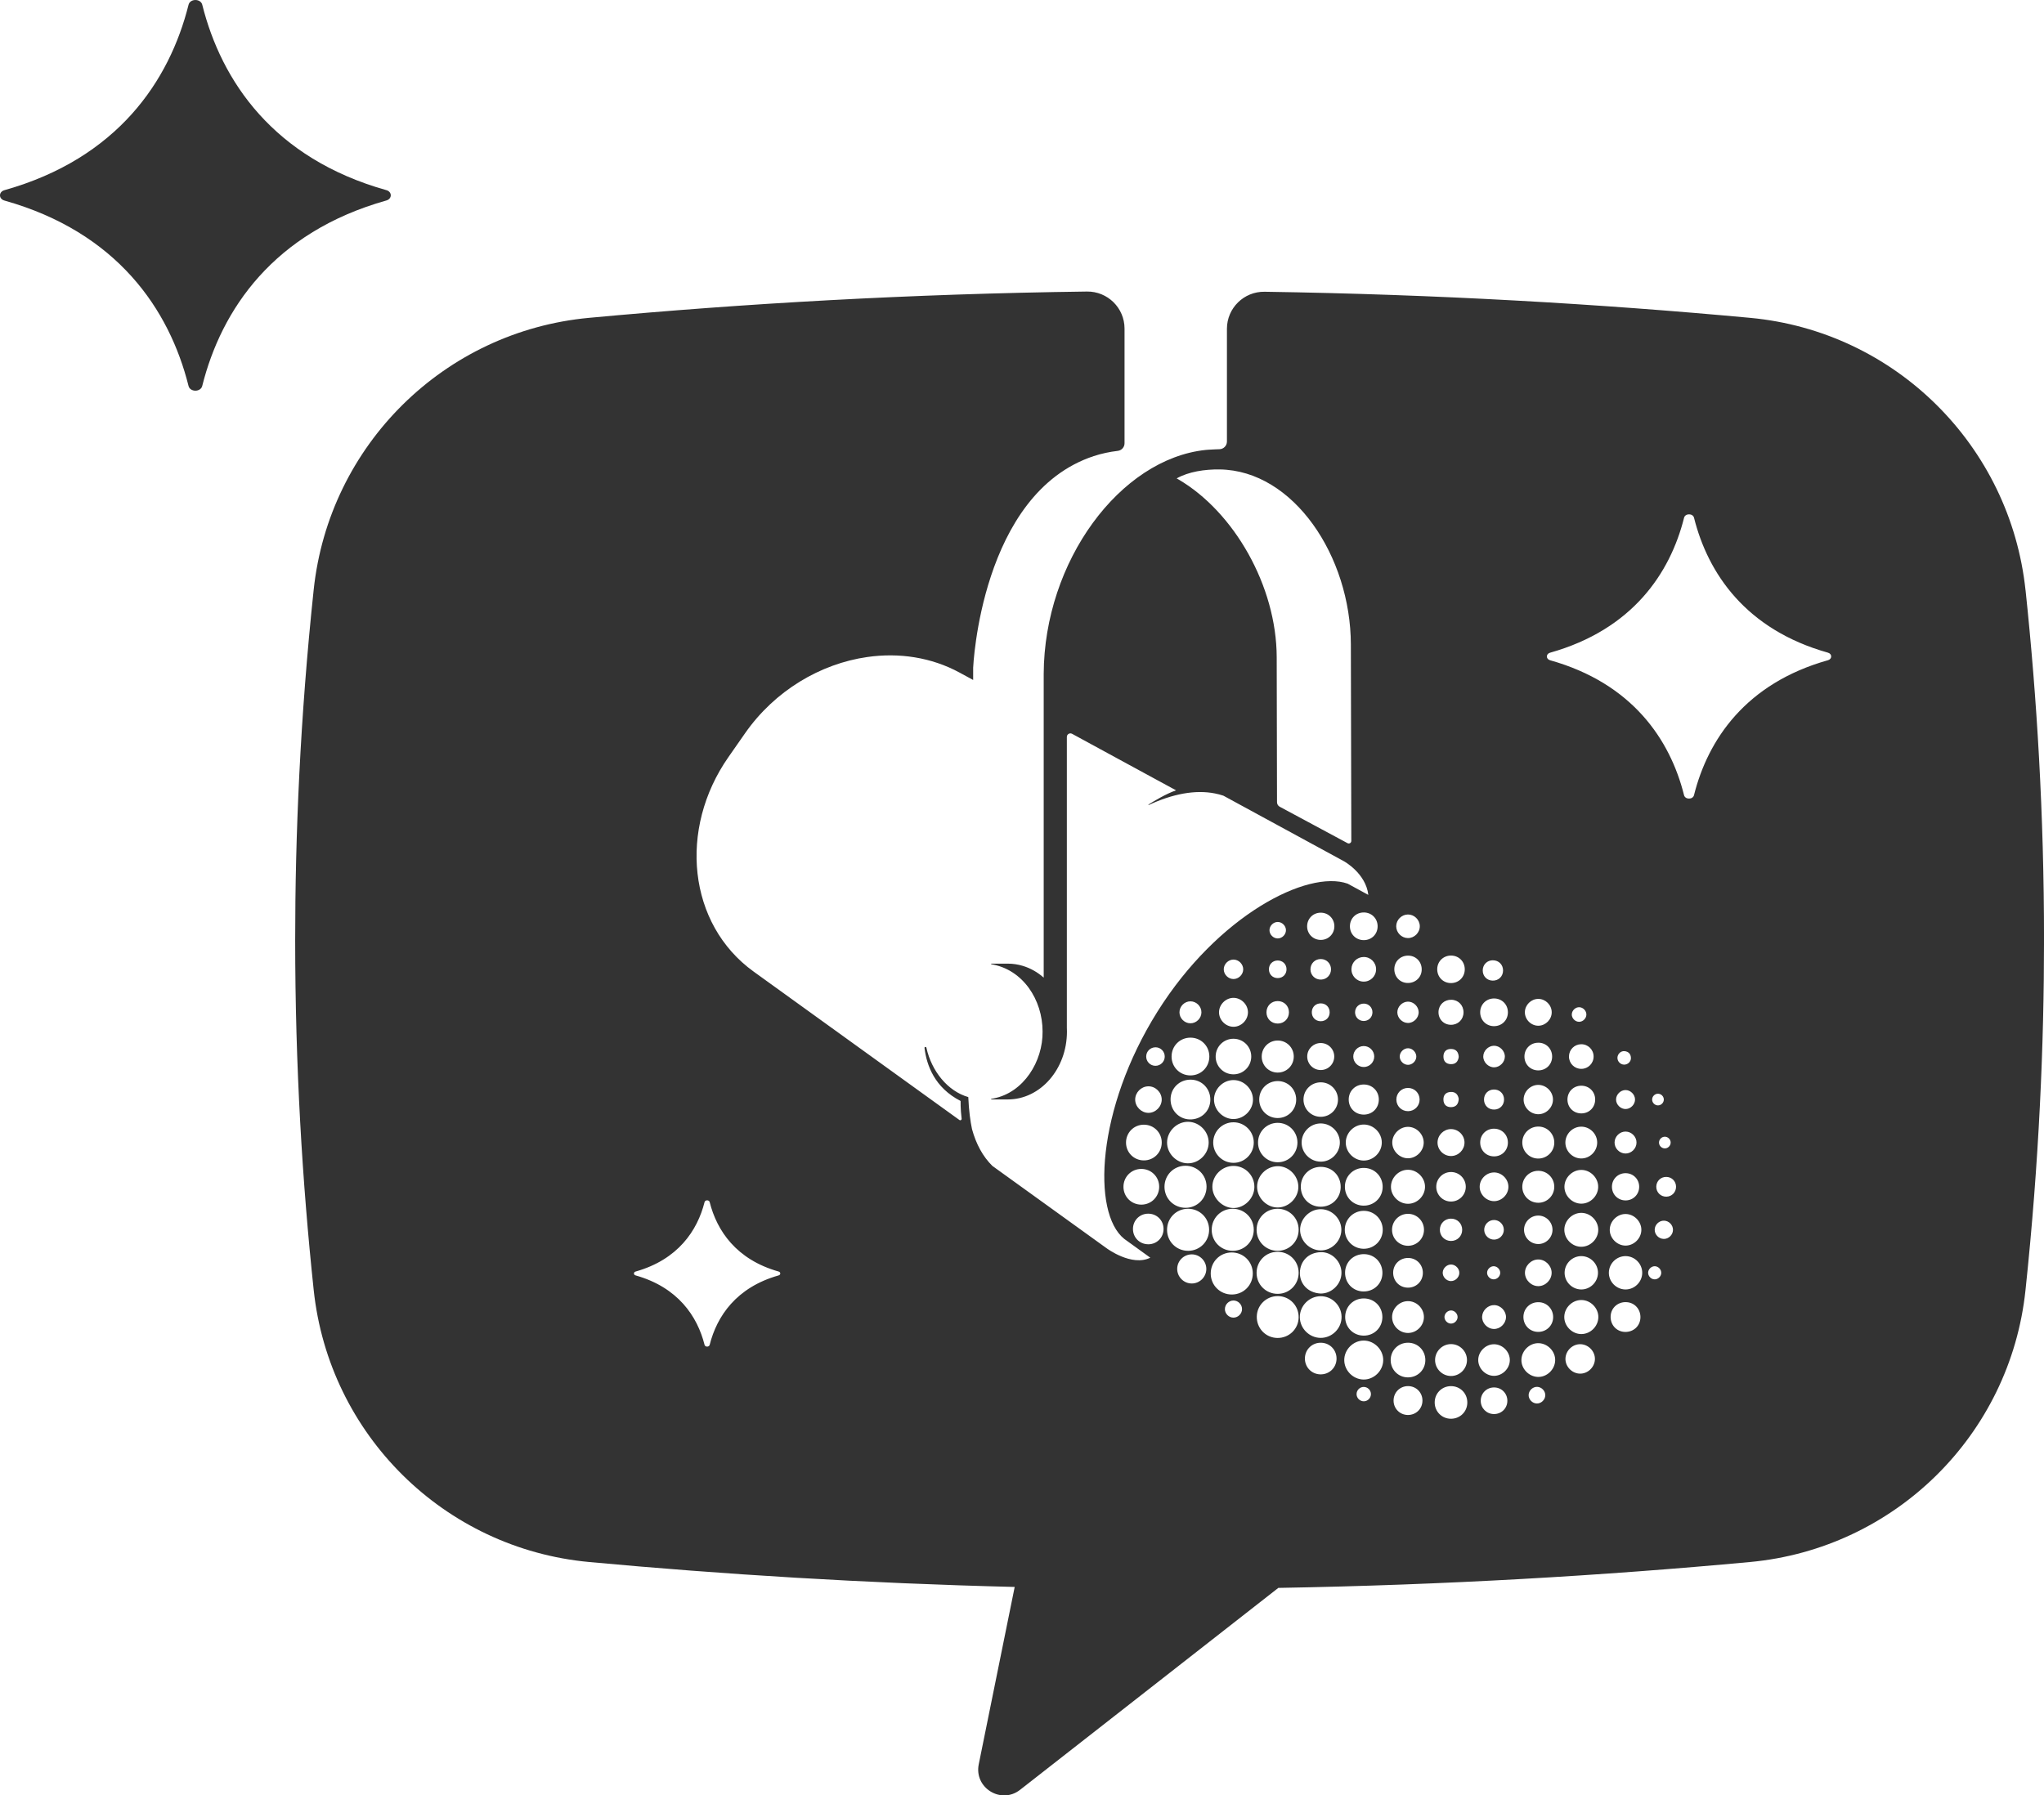 <?xml version="1.0" encoding="UTF-8"?>
<svg id="Layer_2" xmlns="http://www.w3.org/2000/svg" viewBox="0 0 798.27 701.36">
  <defs>
    <style>
      .cls-1 {
        fill: #333;
      }
    </style>
  </defs>
  <g id="logo">
    <g>
      <path class="cls-1" d="M791.06,230.59c-5.99-56.57-50.94-101.18-107.58-106.43-59.04-5.47-122.41-9.18-189.61-10.19-8.08-.12-14.7,6.4-14.7,14.48v44.03c0,1.61-1.27,2.94-2.89,3l-1.88.07c-1.85.07-3.2.18-3.47.21-33.54,3.48-63.14,43.52-63.32,87.49v118.65c-2.39-2.11-5.16-3.69-8.16-4.59-1.88-.57-3.85-.87-5.88-.87h-6.48v.23c12.37,1.98,20.09,13.88,20.08,26.29.15,11.61-7.33,23.89-19.21,26.15-.28.07-.57.12-.87.15v.23h6.48c12.77,0,23.12-11.88,23.12-26.53,0-.51-.01-1.01-.04-1.51v-113.57c0-1.05,1.12-1.72,2.05-1.22l22.14,12.05c6.01,3.26,13.2,7.18,18.46,10.03-3.88,1.34-8.63,4.2-10.81,5.58.04.05.07.11.1.17,9.31-4.36,18.23-6.06,25.91-4.53,1.12.22,2.22.51,3.29.87,13.36,7.27,31.15,16.95,47.04,25.59,0,0,8.6,4.69,9.56,13.17-3.34-1.82-8.07-4.39-8.07-4.39-15.68-5.54-50.67,12.37-74.29,50-23.84,37.99-25.67,78.55-12.98,88.75,0,0,6.48,4.67,10.19,7.36-7.27,3.61-17.06-3.69-17.06-3.69-13.78-9.94-31.65-22.82-44.61-32.16-3.73-3.66-6.37-8.56-7.96-14.38-.64-3.02-1.23-7.29-1.45-12.51-8.07-2.32-14.33-10.12-16.36-19.27-.03-.2-.19-.34-.4-.33-.2.02-.34.18-.34.37.8,6.79,3.95,15.56,14.1,20.75,0,0-.09,2.97.4,6.92.06.47-.47.8-.85.52-25.22-18.19-80.39-57.99-80.39-57.99-25.69-18.53-29.45-55.73-9.82-83.81l6.51-9.33c11.59-16.59,29.4-27.13,47.72-29.74,12.37-1.77,24.98.08,36.07,6.11l4.93,2.68.16.09.17.09v-4.78s2.9-68.09,47.1-82.68c3.05-1,6.19-1.66,9.37-2.04,1.51-.18,2.65-1.45,2.65-2.97v-44.79c0-8.07-6.61-14.58-14.68-14.48-68.99.91-133.98,4.66-194.43,10.27-56.56,5.24-101.57,49.71-107.56,106.19-5.32,50.17-7.23,96.12-7.23,136.82,0,49.08,2.78,94.84,7.23,136.76,5.99,56.53,50.96,101.01,107.56,106.26,52.15,4.83,107.66,8.3,166.21,9.74-4.99,24.65-9.95,49.11-14.04,69.28-1.87,9.21,8.74,15.76,16.14,9.97,11.43-8.94,23.9-18.69,36.47-28.52,23.03-18.01,46.39-36.29,64.39-50.36,65.21-1.13,126.77-4.78,184.24-10.11,56.54-5.24,101.56-49.62,107.55-106.09,5.33-50.21,7.25-96.2,7.25-136.93,0-49.01-2.78-94.71-7.21-136.58ZM526.28,329.38l-26.5-14.24c-.65-.35-1.05-1.02-1.05-1.76-.06-27.56-.12-56.61-.12-56.61-.06-27.91-16.72-56.82-38.37-69.49-.23-.14-.46-.27-.7-.4,4.67-2.63,11.01-3.58,16.79-3.5,28.86.38,51.17,33.94,51.24,68.42l.18,76.7c0,.76-.81,1.24-1.47.88ZM304.08,498.23c-16.51,4.65-24.12,15.96-26.92,27.12-.23.92-1.77.92-2,0-2.8-11.17-10.41-22.47-26.92-27.12-.87-.24-.87-1.27,0-1.52,16.51-4.65,24.12-15.96,26.92-27.12.23-.92,1.77-.92,2,0,2.8,11.16,10.41,22.47,26.92,27.12.87.24.87,1.27,0,1.52ZM600.78,390.21c2.82,0,5.2,2.37,5.23,5.19.03,2.8-2.32,5.22-5.13,5.29-2.89.07-5.39-2.41-5.35-5.31.04-2.82,2.43-5.17,5.25-5.17ZM600.79,407.32c3.09.01,5.42,2.39,5.39,5.49-.04,3.08-2.45,5.39-5.55,5.33-2.98-.07-5.25-2.38-5.27-5.37-.02-3.09,2.34-5.46,5.43-5.44ZM601.08,423.81c3.06.18,5.53,2.87,5.42,5.91-.11,3.15-2.91,5.72-6.04,5.53-3.06-.18-5.53-2.87-5.42-5.91.12-3.15,2.91-5.72,6.04-5.53ZM594.53,445.98c.18-3.44,3.12-6.07,6.59-5.89,3.44.18,6.07,3.12,5.89,6.59-.18,3.44-3.12,6.07-6.59,5.89-3.44-.18-6.07-3.12-5.89-6.59ZM600.75,457.36c3.47,0,6.25,2.76,6.26,6.23,0,3.47-2.76,6.25-6.23,6.26-3.47,0-6.25-2.76-6.26-6.23,0-3.47,2.76-6.25,6.23-6.26ZM600.71,485.97c-3-.04-5.47-2.5-5.51-5.5-.04-3.08,2.54-5.66,5.62-5.62,3,.04,5.47,2.5,5.5,5.5.04,3.08-2.54,5.66-5.62,5.62ZM605.98,497.11c.06,2.78-2.32,5.25-5.11,5.31-2.78.06-5.25-2.32-5.31-5.11-.06-2.78,2.32-5.25,5.11-5.31,2.78-.06,5.25,2.32,5.31,5.11ZM601,508.69c3.21.11,5.65,2.72,5.57,5.97-.08,3.22-2.67,5.68-5.92,5.63-3.23-.05-5.71-2.61-5.69-5.86.03-3.33,2.68-5.86,6.04-5.74ZM583.06,375.13c2.25.01,3.94,1.69,3.95,3.94.02,2.34-1.76,4.07-4.1,4-2.24-.06-3.88-1.79-3.84-4.05.04-2.24,1.74-3.91,4-3.9ZM583.51,390.04c3.09.01,5.43,2.39,5.39,5.49-.04,3.08-2.45,5.39-5.55,5.33-3.07-.07-5.36-2.51-5.27-5.61.09-2.97,2.43-5.22,5.43-5.21ZM583.59,416.94c-2.27.06-4.33-1.96-4.31-4.24.01-2.19,1.92-4.13,4.12-4.19,2.27-.06,4.33,1.96,4.31,4.24-.01,2.19-1.92,4.13-4.12,4.19ZM587.4,429.42c.05,2.25-1.58,3.97-3.81,4.02-2.26.05-3.97-1.57-4.02-3.81-.05-2.26,1.57-3.97,3.81-4.02,2.26-.05,3.97,1.57,4.02,3.81ZM583.6,440.92c2.98.05,5.26,2.35,5.3,5.34.03,3.1-2.31,5.47-5.4,5.47-3.09,0-5.44-2.36-5.42-5.46.03-3.09,2.42-5.41,5.52-5.36ZM583.45,458c3.05-.02,5.66,2.58,5.65,5.63s-2.66,5.64-5.69,5.59c-3.05-.06-5.62-2.73-5.53-5.75.09-2.97,2.61-5.44,5.57-5.47ZM583.57,484.24c-2.07.05-3.83-1.61-3.92-3.68-.09-2.16,1.7-4,3.86-3.98,2.07.02,3.78,1.73,3.8,3.8.02,2.07-1.67,3.81-3.74,3.86ZM585.9,497.29c-.05,1.35-1.26,2.5-2.6,2.48-1.41-.02-2.63-1.35-2.52-2.74.11-1.35,1.37-2.46,2.69-2.39,1.34.08,2.48,1.32,2.43,2.65ZM583.59,509.83c2.54.06,4.7,2.37,4.56,4.88-.14,2.46-2.33,4.51-4.76,4.44-2.54-.06-4.7-2.37-4.56-4.88.14-2.46,2.33-4.51,4.76-4.44ZM566.76,373.28c3.08.04,5.39,2.46,5.29,5.57-.09,2.97-2.44,5.21-5.45,5.18-3.08-.04-5.39-2.46-5.3-5.57.09-2.97,2.44-5.21,5.45-5.18ZM566.57,426.56c1.91-.09,2.85,1.05,3.13,2.71-.11,1.99-1,3.16-2.9,3.22-1.87.06-3.01-.96-3.08-2.85-.07-1.87.96-3,2.85-3.08ZM563.72,412.62c.06-1.88,1.2-2.91,3.08-2.85,1.9.06,2.8,1.23,2.9,3.09-.23,1.83-1.24,2.91-3.12,2.84-1.89-.07-2.91-1.21-2.85-3.08ZM566.65,400.33c-2.85-.02-4.95-2.23-4.85-5.11.1-2.74,2.27-4.74,5.04-4.67,2.75.07,4.77,2.2,4.73,4.99-.05,2.76-2.15,4.81-4.93,4.79ZM566.62,441.07c2.92-.04,5.36,2.39,5.33,5.31-.03,2.83-2.37,5.17-5.2,5.21-2.92.04-5.36-2.39-5.33-5.31.03-2.83,2.37-5.17,5.19-5.21ZM566.62,457.84c3.19-.04,5.8,2.52,5.83,5.7.04,3.19-2.52,5.8-5.7,5.83-3.19.04-5.8-2.52-5.83-5.7-.04-3.19,2.52-5.8,5.7-5.83ZM566.64,500.45c-1.79-.03-3.33-1.7-3.19-3.46.13-1.7,1.73-3.11,3.4-3.02,1.69.1,3.14,1.67,3.08,3.34-.06,1.7-1.59,3.16-3.29,3.13ZM569.25,514.57c-.05,1.35-1.26,2.5-2.6,2.48-1.41-.02-2.63-1.35-2.52-2.74.11-1.35,1.37-2.46,2.69-2.39,1.34.08,2.48,1.32,2.43,2.65ZM566.63,484.77c-2.47-.03-4.36-2-4.3-4.48.06-2.38,1.92-4.21,4.3-4.24,2.49-.03,4.42,1.88,4.42,4.36,0,2.48-1.93,4.39-4.42,4.36ZM566.76,525.06c3.42.04,6.2,2.88,6.16,6.3-.04,3.42-2.88,6.2-6.3,6.16-3.42-.04-6.2-2.88-6.16-6.3.04-3.42,2.88-6.2,6.3-6.16ZM549.83,357.24c2.48-.03,4.59,2.01,4.66,4.49.07,2.56-2.11,4.76-4.67,4.72-2.48-.04-4.54-2.13-4.54-4.61,0-2.48,2.07-4.57,4.55-4.6ZM550.18,373.31c3.06.14,5.27,2.68,5.04,5.81-.21,2.94-2.71,5.05-5.74,4.86-2.95-.18-5.09-2.65-4.93-5.68.16-2.96,2.6-5.12,5.62-4.99ZM549.82,399.61c-2.2-.04-4.1-1.97-4.1-4.17,0-2.2,1.91-4.12,4.11-4.16,2.2-.03,4.15,1.84,4.22,4.05.07,2.28-1.94,4.32-4.23,4.28ZM553.13,412.82c-.05,1.7-1.58,3.17-3.27,3.15-1.7-.02-3.19-1.51-3.21-3.21-.02-1.78,1.62-3.36,3.39-3.27,1.69.09,3.14,1.65,3.09,3.33ZM549.82,424.99c2.54-.03,4.56,1.94,4.6,4.48.03,2.54-1.94,4.56-4.48,4.6-2.54.03-4.56-1.94-4.6-4.48-.03-2.54,1.94-4.56,4.47-4.6ZM549.94,440.19c3.27.04,6.08,2.87,6.08,6.14,0,3.26-2.81,6.1-6.08,6.14-3.26.04-6.12-2.74-6.2-6.02-.08-3.34,2.85-6.3,6.2-6.26ZM549.89,456.96c3.62,0,6.72,3.17,6.64,6.77-.08,3.56-3.11,6.53-6.66,6.52-3.62,0-6.73-3.17-6.64-6.77.08-3.56,3.11-6.53,6.66-6.52ZM549.76,508.28c3.4-.07,6.3,2.74,6.34,6.15.04,3.4-2.8,6.27-6.21,6.28s-6.25-2.86-6.22-6.27c.03-3.31,2.77-6.09,6.09-6.16ZM544.09,496.97c.11-3.21,2.72-5.64,5.98-5.56,3.22.08,5.68,2.67,5.62,5.92-.05,3.23-2.61,5.71-5.86,5.68-3.33-.03-5.85-2.68-5.74-6.04ZM549.82,486.65c-3.46-.04-6.21-2.85-6.17-6.31.04-3.46,2.85-6.21,6.31-6.17,3.46.04,6.21,2.85,6.17,6.31-.04,3.46-2.85,6.21-6.31,6.17ZM532.71,356.44c2.98.05,5.27,2.34,5.31,5.33.04,3.1-2.3,5.48-5.39,5.49-3.09,0-5.45-2.35-5.43-5.45.02-3.09,2.41-5.42,5.51-5.37ZM532.55,408.63c2.24-.03,4.12,1.79,4.15,4.04.03,2.24-1.79,4.12-4.04,4.15-2.24.03-4.12-1.79-4.15-4.04-.03-2.24,1.79-4.12,4.04-4.15ZM529.21,395.42c.02-1.96,1.57-3.44,3.54-3.37,1.86.07,3.26,1.55,3.25,3.42-.02,1.96-1.57,3.44-3.54,3.37-1.86-.07-3.26-1.55-3.25-3.42ZM532.48,383.46c-2.69-.07-4.78-2.3-4.68-5,.09-2.59,2.21-4.63,4.82-4.62,2.7,0,4.84,2.18,4.8,4.88-.04,2.69-2.24,4.81-4.94,4.74ZM532.67,423.65c3.26.03,5.76,2.51,5.82,5.76.05,3.38-2.46,5.97-5.82,6-3.37.03-5.94-2.52-5.94-5.88,0-3.36,2.57-5.91,5.94-5.88ZM532.66,439.29c3.82.03,7.02,3.28,6.99,7.08-.03,3.82-3.28,7.02-7.08,6.99-3.82-.03-7.02-3.28-6.99-7.08.03-3.82,3.28-7.02,7.09-6.99ZM525.25,463.18c.21-4.06,3.57-7.1,7.67-6.94,4.17.16,7.28,3.6,7.06,7.79-.21,4.06-3.57,7.1-7.67,6.94-4.17-.16-7.28-3.59-7.06-7.79ZM532.59,473c4.14-.01,7.46,3.31,7.43,7.45-.02,4.15-3.37,7.43-7.51,7.37-4.05-.06-7.27-3.28-7.31-7.33-.05-4.14,3.25-7.48,7.39-7.49ZM532.5,504.5c-4.08-.04-7.21-3.23-7.19-7.34.02-4.18,3.3-7.34,7.52-7.24,4.06.09,7.14,3.34,7.07,7.45-.07,4.07-3.29,7.17-7.4,7.13ZM539.88,514.52c-.02,4.1-3.2,7.25-7.3,7.23-4.1-.02-7.25-3.2-7.23-7.3.02-4.1,3.2-7.25,7.3-7.23,4.1.02,7.25,3.2,7.23,7.3ZM515.82,356.53c2.97,0,5.29,2.31,5.31,5.27.02,2.97-2.26,5.32-5.21,5.37-2.97.05-5.35-2.21-5.43-5.15-.08-3.08,2.27-5.49,5.33-5.49ZM515.98,382.67c-2.31.09-4.16-1.66-4.19-3.96-.03-2.31,1.77-4.11,4.08-4.07,2.22.03,3.92,1.75,3.95,3.96.03,2.21-1.64,3.98-3.84,4.07ZM519.29,395.51c-.03,1.99-1.5,3.42-3.49,3.42-2.07,0-3.57-1.58-3.48-3.67.09-1.97,1.61-3.36,3.61-3.3,1.98.06,3.39,1.55,3.36,3.55ZM515.81,407.45c2.94,0,5.31,2.4,5.27,5.34-.03,2.94-2.46,5.28-5.4,5.21-2.94-.07-5.25-2.52-5.15-5.46.09-2.84,2.43-5.1,5.28-5.09ZM515.95,422.8c3.7.07,6.63,3.1,6.59,6.82-.04,3.7-3.04,6.66-6.76,6.65-3.71-.01-6.69-2.99-6.71-6.7-.02-3.81,3.06-6.84,6.88-6.77ZM515.92,438.86c4.1.08,7.42,3.5,7.35,7.58-.08,4.1-3.5,7.42-7.58,7.35-4.1-.08-7.42-3.5-7.35-7.58.08-4.1,3.5-7.42,7.58-7.35ZM515.86,455.82c4.43.02,7.81,3.5,7.74,7.96-.07,4.32-3.5,7.64-7.84,7.62-4.43-.02-7.81-3.51-7.74-7.96.07-4.32,3.5-7.64,7.84-7.62ZM515.85,472.36c4.39.03,8.08,3.79,8.01,8.15-.07,4.39-3.87,8.07-8.21,7.95-4.3-.12-7.9-3.77-7.91-8.03-.01-4.34,3.76-8.1,8.11-8.07ZM515.84,489.14c4.39-.1,8.1,3.74,8.06,8.12-.03,4.39-3.78,8.09-8.16,8.05-5.28-.3-8.16-4.11-8.08-8.14.09-4.48,3.27-7.91,8.18-8.02ZM515.75,506.35c4.43-.03,8.13,3.6,8.19,8.03.06,4.52-3.69,8.29-8.21,8.25-4.42-.04-8.09-3.74-8.09-8.15,0-4.41,3.68-8.1,8.1-8.13ZM464.05,488.62c-4.59.02-8.25-3.58-8.27-8.16-.02-4.59,3.58-8.25,8.16-8.27,4.59-.02,8.25,3.58,8.27,8.16.02,4.59-3.58,8.25-8.16,8.27ZM471.12,495.73c-.02,3.1-2.56,5.65-5.67,5.65-3.18.01-5.77-2.63-5.7-5.81.06-3.1,2.65-5.6,5.76-5.56,3.1.04,5.62,2.61,5.61,5.71ZM463.05,471.82c-4.59.02-8.25-3.58-8.27-8.16-.02-4.59,3.58-8.25,8.16-8.27,4.59-.02,8.25,3.58,8.27,8.16.02,4.59-3.58,8.25-8.16,8.27ZM478.38,511.39c0-1.83,1.55-3.37,3.37-3.36,1.78.02,3.27,1.49,3.32,3.27.05,1.82-1.48,3.39-3.31,3.42-1.82.03-3.38-1.51-3.39-3.34ZM509.63,530.34c.19-3.4,3-5.95,6.44-5.81,3.49.14,6.09,3.02,5.9,6.54-.19,3.4-3,5.95-6.44,5.81-3.49-.14-6.09-3.02-5.9-6.54ZM498.83,522.66c-4.55-.08-8.11-3.81-8-8.41.1-4.44,3.75-7.97,8.23-7.94,4.56.02,8.17,3.71,8.12,8.29-.05,4.56-3.76,8.14-8.35,8.06ZM498.99,360.16c1.71-.01,3.22,1.48,3.23,3.2.01,1.71-1.48,3.22-3.2,3.23-1.71.01-3.22-1.48-3.23-3.2-.01-1.71,1.48-3.22,3.2-3.23ZM498.84,375.21c2-.08,3.55,1.34,3.6,3.33.05,2-1.39,3.52-3.39,3.54-2,.02-3.49-1.45-3.48-3.45,0-1.91,1.38-3.34,3.27-3.42ZM498.99,391.06c2.5,0,4.4,1.88,4.4,4.38,0,2.5-1.88,4.4-4.38,4.4-2.5,0-4.4-1.88-4.4-4.38,0-2.5,1.88-4.4,4.38-4.4ZM498.97,406.47c3.47-.02,6.25,2.7,6.3,6.16.05,3.57-2.77,6.4-6.34,6.36-3.46-.04-6.19-2.81-6.18-6.28.01-3.47,2.76-6.22,6.22-6.24ZM499.13,422.31c3.97.06,7.09,3.25,7.09,7.23,0,4.07-3.26,7.27-7.35,7.21-3.97-.06-7.09-3.25-7.09-7.23,0-4.07,3.26-7.27,7.35-7.21ZM498.92,438.63c4.31-.04,7.77,3.37,7.79,7.67.01,4.31-3.42,7.74-7.73,7.73-4.21-.01-7.6-3.36-7.67-7.55-.07-4.32,3.32-7.81,7.61-7.85ZM498.78,455.56c4.33-.16,8.16,3.48,8.28,7.89.12,4.33-3.58,8.15-7.95,8.24-4.32.08-8.12-3.66-8.16-8.03-.03-4.28,3.5-7.93,7.83-8.1ZM498.91,472.19c4.59-.02,8.25,3.58,8.27,8.16.02,4.59-3.58,8.25-8.16,8.27-4.59.02-8.25-3.58-8.27-8.16-.02-4.59,3.58-8.25,8.16-8.27ZM498.91,489c4.59-.02,8.25,3.58,8.27,8.16.02,4.59-3.58,8.25-8.16,8.27-4.59.02-8.25-3.58-8.27-8.16-.02-4.59,3.58-8.25,8.16-8.27ZM481.75,374.85c2.04.01,3.79,1.79,3.78,3.82-.01,2.04-1.79,3.79-3.82,3.78-2.04-.01-3.79-1.79-3.78-3.82.01-2.04,1.79-3.79,3.82-3.78ZM481.77,389.8c3.04.03,5.63,2.66,5.61,5.69-.03,3.04-2.66,5.64-5.69,5.61-3.04-.03-5.63-2.66-5.61-5.69.03-3.04,2.66-5.63,5.69-5.61ZM481.75,405.78c3.88.02,6.97,3.16,6.92,7.04-.05,3.88-3.23,6.95-7.1,6.86-3.88-.09-6.92-3.29-6.8-7.16.12-3.79,3.19-6.76,6.97-6.74ZM481.74,421.92c4.04,0,7.49,3.38,7.6,7.44.11,4.11-3.35,7.71-7.5,7.78-4.11.07-7.69-3.43-7.72-7.56-.03-4.13,3.49-7.67,7.62-7.66ZM481.78,438.41c4.38.03,7.9,3.6,7.87,7.97-.03,4.38-3.6,7.9-7.97,7.87-4.38-.03-7.9-3.6-7.87-7.97.03-4.38,3.6-7.9,7.97-7.87ZM481.76,455.45c4.54.02,8.18,3.72,8.13,8.27-.05,4.46-3.96,8.31-8.33,8.18-4.28-.13-8.06-3.99-8.08-8.26-.02-4.46,3.77-8.21,8.28-8.19ZM481.38,472.19c4.6-.02,8.25,3.58,8.27,8.16.02,4.59-3.58,8.25-8.16,8.27-4.59.02-8.25-3.58-8.27-8.16-.02-4.59,3.58-8.25,8.16-8.27ZM481,489.26c4.59-.02,8.25,3.58,8.27,8.16.02,4.59-3.58,8.25-8.16,8.27-4.59.02-8.24-3.58-8.27-8.16-.02-4.59,3.58-8.25,8.16-8.27ZM464.94,391.16c2.32.01,4.29,1.99,4.27,4.31-.01,2.32-1.99,4.29-4.31,4.27-2.32-.01-4.29-1.99-4.27-4.31.01-2.32,1.99-4.29,4.31-4.27ZM464.95,405.35c4.08.01,7.3,3.2,7.35,7.28.05,4.18-3.22,7.49-7.4,7.47-4.08-.01-7.3-3.2-7.35-7.28-.05-4.18,3.22-7.49,7.4-7.47ZM465.13,421.76c4.31.09,7.62,3.55,7.56,7.91-.06,4.42-3.61,7.76-8.09,7.62-4.3-.14-7.55-3.65-7.44-8.03.11-4.31,3.6-7.59,7.97-7.5ZM464,438.22c4.41.04,8.09,3.79,8.04,8.18-.05,4.41-3.79,8.09-8.18,8.04-4.39-.05-8.12-3.83-8.07-8.18.05-4.38,3.83-8.08,8.21-8.04ZM451.3,409.11c2.02.02,3.63,1.68,3.58,3.71-.04,1.97-1.67,3.54-3.66,3.53-2.02-.02-3.63-1.68-3.58-3.71.04-1.97,1.67-3.54,3.66-3.52ZM448.44,424.36c2.8-.06,5.23,2.31,5.26,5.13.03,2.79-2.37,5.23-5.17,5.24-2.79,0-5.21-2.42-5.19-5.22.02-2.76,2.32-5.09,5.09-5.15ZM446.69,439.35c3.9-.02,7,3.04,7.02,6.93.02,3.9-3.04,7-6.93,7.02-3.9.02-7-3.04-7.02-6.93-.02-3.9,3.04-7,6.93-7.02ZM438.76,463.65c-.02-3.9,3.04-7,6.93-7.02,3.9-.02,7,3.04,7.02,6.93.02,3.9-3.04,7-6.93,7.02-3.9.02-7-3.04-7.02-6.93ZM448.42,486.06c-3.37-.01-5.99-2.67-5.95-6.05.04-3.3,2.61-5.87,5.91-5.9,3.38-.03,6.03,2.58,6.04,5.96.01,3.37-2.63,6.01-6,6ZM532.62,547.4c-1.56,0-2.85-1.3-2.82-2.86.03-1.5,1.29-2.75,2.79-2.75,1.56,0,2.85,1.3,2.82,2.86-.03,1.51-1.29,2.75-2.79,2.75ZM532.46,538.9c-4.06-.09-7.44-3.52-7.47-7.57-.02-4.13,3.5-7.66,7.63-7.65,4.13.02,7.64,3.58,7.59,7.69-.06,4.14-3.64,7.62-7.75,7.53ZM549.79,552.75c-3.09-.04-5.52-2.49-5.54-5.59-.02-3.19,2.46-5.69,5.64-5.69s5.66,2.5,5.64,5.69c-.02,3.18-2.54,5.63-5.74,5.59ZM549.77,538.06c-3.71-.05-6.62-2.99-6.65-6.71-.03-3.83,2.95-6.83,6.77-6.83s6.79,3,6.77,6.83c-.03,3.82-3.05,6.76-6.89,6.71ZM566.57,554.22c-3.49-.05-6.23-2.81-6.26-6.31-.02-3.6,2.77-6.43,6.37-6.43s6.4,2.82,6.37,6.43c-.02,3.59-2.87,6.36-6.48,6.31ZM583.4,552.39c-2.85-.04-5.09-2.3-5.11-5.15-.02-2.94,2.27-5.25,5.2-5.25s5.22,2.31,5.2,5.25c-.02,2.93-2.34,5.19-5.29,5.15ZM583.45,537.46c-3.29-.02-6.12-2.85-6.14-6.14-.02-3.37,2.96-6.3,6.32-6.2,3.3.1,6.08,2.99,6.02,6.26-.06,3.29-2.92,6.1-6.2,6.08ZM600.19,548.26c-1.74-.04-3.23-1.58-3.19-3.31.04-1.74,1.58-3.23,3.31-3.19,1.74.04,3.23,1.58,3.19,3.31-.04,1.74-1.58,3.23-3.31,3.19ZM600.58,537.88c-3.57-.13-6.53-3.27-6.4-6.78.13-3.57,3.27-6.53,6.78-6.4,3.57.13,6.53,3.27,6.4,6.78-.13,3.57-3.27,6.53-6.78,6.4ZM617.02,536.6c-3.16-.07-5.78-2.85-5.64-5.97.14-3.08,2.81-5.6,5.86-5.53,3.16.07,5.78,2.85,5.64,5.97-.14,3.08-2.81,5.6-5.86,5.53ZM617.57,521.14c-3.62,0-6.73-3.16-6.65-6.77.08-3.56,3.11-6.53,6.65-6.53,3.62,0,6.73,3.16,6.65,6.77-.08,3.56-3.11,6.53-6.65,6.53ZM617.47,407.92c2.7-.05,4.89,2.08,4.9,4.77.02,2.7-2.13,4.86-4.83,4.85-2.7-.01-4.83-2.19-4.79-4.89.04-2.6,2.11-4.68,4.71-4.73ZM613.86,396.18c.08-1.5,1.45-2.77,2.93-2.72,1.49.05,2.79,1.4,2.76,2.89-.02,1.49-1.35,2.81-2.84,2.81-1.56,0-2.94-1.43-2.86-2.98ZM617.58,424.12c2.99,0,5.32,2.26,5.4,5.24.08,3.1-2.22,5.53-5.3,5.58-3.1.05-5.49-2.27-5.52-5.36-.02-3.1,2.32-5.46,5.42-5.46ZM617.55,440.12c3.41,0,6.25,2.86,6.22,6.26-.03,3.41-2.92,6.23-6.32,6.16-3.41-.06-6.2-2.99-6.1-6.38.1-3.32,2.89-6.04,6.2-6.04ZM617.63,457.02c3.56.04,6.57,3.11,6.53,6.65-.04,3.56-3.11,6.57-6.65,6.53-3.56-.04-6.57-3.12-6.53-6.65.04-3.56,3.12-6.57,6.65-6.53ZM617.6,473.79c3.55.02,6.57,3.05,6.59,6.6.02,3.54-2.98,6.59-6.54,6.65-3.53.06-6.61-2.91-6.71-6.48-.1-3.61,3.03-6.79,6.66-6.77ZM624.08,497.26c-.04,3.59-3.06,6.53-6.63,6.46-3.6-.08-6.51-3.12-6.4-6.69.11-3.51,3.01-6.34,6.51-6.34,3.58,0,6.56,2.99,6.52,6.57ZM634.49,520.3c-3.3-.16-5.68-2.9-5.46-6.29.21-3.19,2.88-5.5,6.16-5.34,3.21.16,5.57,2.77,5.47,6.05-.11,3.32-2.79,5.74-6.18,5.58ZM634.76,503.72c-3.59-.06-6.52-3.09-6.43-6.66.09-3.51,2.98-6.35,6.48-6.37,3.58-.02,6.57,2.96,6.55,6.54-.02,3.59-3.03,6.54-6.6,6.49ZM634.81,425.82c1.93-.02,3.68,1.67,3.74,3.61.06,1.93-1.61,3.71-3.55,3.8-2.02.1-3.88-1.7-3.86-3.73.01-1.94,1.73-3.66,3.67-3.68ZM631.68,413.13c.07-1.45,1.38-2.67,2.81-2.51,1.53.18,2.4,1.11,2.46,2.65.06,1.45-1.25,2.66-2.7,2.62-1.45-.04-2.64-1.32-2.57-2.76ZM634.9,442.04c2.32.03,4.27,2.03,4.23,4.34-.03,2.32-2.03,4.27-4.34,4.23-2.32-.03-4.27-2.03-4.23-4.34.03-2.32,2.03-4.27,4.34-4.23ZM634.87,458.29c2.97.01,5.28,2.32,5.3,5.28.02,2.97-2.27,5.31-5.22,5.36-3.06.05-5.46-2.34-5.42-5.4.04-2.96,2.37-5.25,5.34-5.24ZM634.94,474.24c3.29.06,6.1,2.92,6.08,6.2-.02,3.29-2.85,6.12-6.14,6.14-3.37.02-6.3-2.96-6.2-6.32.1-3.3,2.98-6.08,6.26-6.02ZM646.19,499.77c-1.41-.02-2.63-1.35-2.52-2.74.11-1.35,1.37-2.46,2.69-2.39,1.34.08,2.48,1.32,2.43,2.65-.05,1.35-1.26,2.5-2.6,2.48ZM647.48,431.81c-1.24-.02-2.27-1.08-2.25-2.31.02-1.24,1.08-2.27,2.31-2.25,1.24.02,2.27,1.08,2.25,2.31-.02,1.24-1.08,2.27-2.31,2.25ZM650.22,444.05c1.24.02,2.27,1.08,2.25,2.31-.02,1.24-1.08,2.27-2.31,2.25-1.24-.02-2.27-1.08-2.25-2.31.02-1.24,1.08-2.27,2.31-2.25ZM649.75,483.97c-1.93-.03-3.55-1.69-3.52-3.61.03-1.93,1.69-3.55,3.62-3.52,1.93.03,3.55,1.69,3.52,3.62-.03,1.93-1.69,3.55-3.62,3.52ZM650.78,467.47c-2.22.03-3.96-1.7-3.93-3.92.03-2.15,1.72-3.81,3.88-3.8,2.15,0,3.83,1.68,3.84,3.83.01,2.16-1.64,3.86-3.79,3.89ZM713.89,257.91c-32.09,9.03-46.88,31.01-52.31,52.71-.45,1.79-3.44,1.79-3.89,0-5.43-21.7-20.22-43.68-52.31-52.7-1.68-.47-1.68-2.48,0-2.95,32.09-9.03,46.88-31.01,52.32-52.71.45-1.79,3.44-1.79,3.89,0,5.43,21.7,20.22,43.68,52.31,52.7,1.68.47,1.68,2.48,0,2.95Z"/>
      <path class="cls-1" d="M150.89,74.28C106.78,61.88,86.46,31.67,78.99,1.85c-.62-2.46-4.73-2.46-5.35,0C66.17,31.67,45.84,61.88,1.73,74.29c-2.31.65-2.31,3.4,0,4.05,44.11,12.4,64.44,42.61,71.9,72.43.62,2.46,4.73,2.46,5.35,0,7.47-29.82,27.79-60.03,71.9-72.45,2.31-.65,2.31-3.4,0-4.05Z"/>
    </g>
  </g>
</svg>